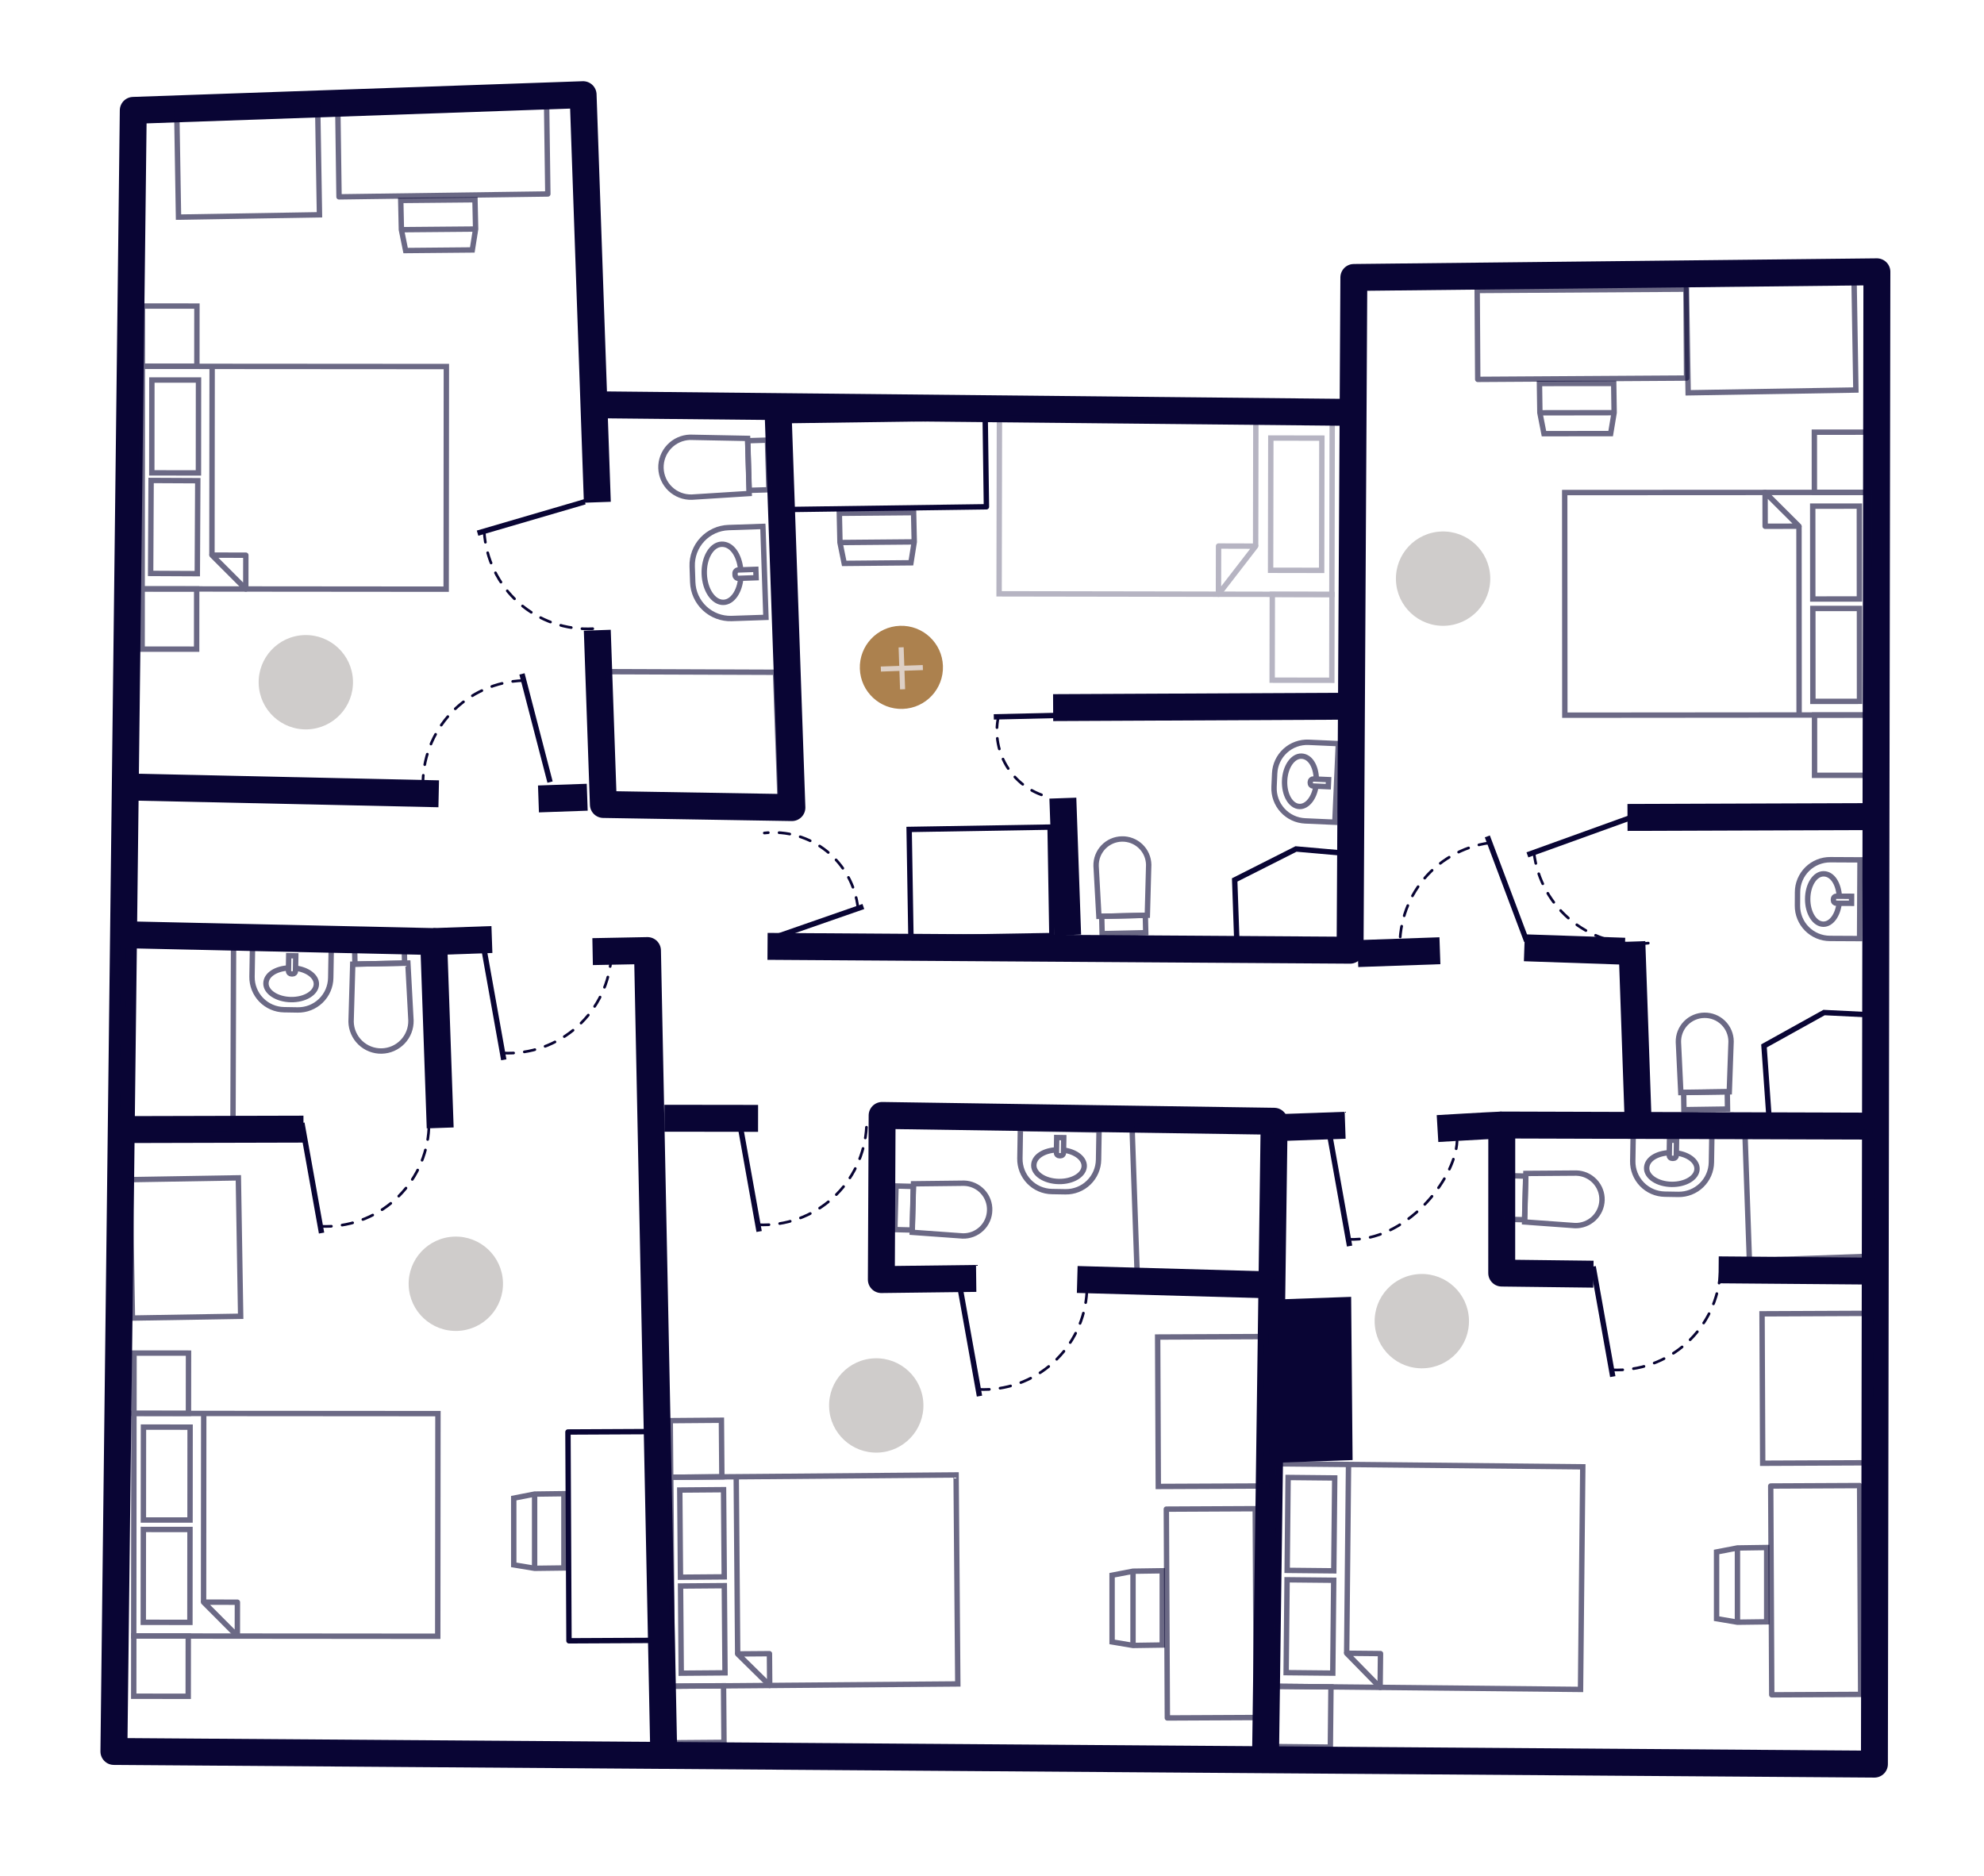 <?xml version="1.0" encoding="UTF-8"?>
<svg xmlns="http://www.w3.org/2000/svg" width="738" height="698" viewBox="0 0 738 698" fill="none">
  <path d="M285.507 352.038L502.197 353.47L503.599 103.21L698.159 101.106L697.241 656.237L42.367 651.527L49.57 41.06L216.901 35.217L222.196 186.834" stroke="#090534" stroke-width="10.015" stroke-linejoin="round"></path>
  <path d="M246.902 652.644L240.848 353.6L220.438 353.992" stroke="#090534" stroke-width="10.015" stroke-linejoin="round"></path>
  <path d="M363.116 475.561L327.836 475.991L328.129 414.931L473.954 417.094L470.73 654.791" stroke="#090534" stroke-width="10.015" stroke-linejoin="round"></path>
  <path d="M400.709 475.953L476.083 478.071" stroke="#090534" stroke-width="10.015" stroke-linejoin="round"></path>
  <path d="M592.709 473.985L558.603 473.572L558.623 418.495L697.753 418.907" stroke="#090534" stroke-width="10.015" stroke-linejoin="round"></path>
  <path d="M693.39 303.771L605.394 304.078" stroke="#090534" stroke-width="10.015" stroke-linejoin="round"></path>
  <path d="M609.261 414.796L607.007 350.258" stroke="#090534" stroke-width="10.015" stroke-linejoin="round"></path>
  <path d="M224.559 150.602L503.328 153.413" stroke="#090534" stroke-width="10.015" stroke-linejoin="round"></path>
  <path d="M222.176 234.441L224.439 299.26L294.568 300.419L289.431 153.305" stroke="#090534" stroke-width="10.015" stroke-linejoin="round"></path>
  <path d="M45.466 347.703L161.321 350.251L163.741 419.574" stroke="#090534" stroke-width="10.015" stroke-linejoin="round"></path>
  <path d="M45.473 420.195L112.89 420.026" stroke="#090534" stroke-width="10.015" stroke-linejoin="round"></path>
  <g opacity="0.6">
    <path d="M176.917 85.198L176.677 74.303L149.068 74.565L149.307 85.44L150.881 93.202L175.686 92.977L176.917 85.198Z" stroke="#090534" stroke-width="2.003" stroke-miterlimit="10"></path>
    <path d="M149.308 85.445L176.918 85.203" stroke="#090534" stroke-width="2.003" stroke-miterlimit="10"></path>
  </g>
  <path opacity="0.6" d="M125.654 40.16L126.11 73.227L203.781 72.156L203.325 39.089L125.654 40.16Z" stroke="#090534" stroke-width="2.003" stroke-linejoin="round"></path>
  <path opacity="0.6" d="M65.733 40.41L66.402 80.766L118.835 79.896L118.165 39.541L65.733 40.41Z" stroke="#090534" stroke-width="2.003" stroke-miterlimit="10"></path>
  <g opacity="0.6">
    <path d="M165.963 219.166L166.037 136.348L86.687 136.293L52.954 136.248L52.88 219.066L165.963 219.166Z" stroke="#090534" stroke-width="2.003" stroke-miterlimit="10"></path>
    <path d="M73.811 175.919L73.841 141.367L56.495 141.352L56.464 175.904L73.811 175.919Z" stroke="#090534" stroke-width="2.003" stroke-miterlimit="10"></path>
    <path d="M73.393 213.392L73.568 178.812L56.208 178.724L56.033 213.304L73.393 213.392Z" stroke="#090534" stroke-width="2.005" stroke-miterlimit="10"></path>
    <path d="M78.837 206.499L78.911 136.287" stroke="#090534" stroke-width="2.003" stroke-miterlimit="10"></path>
    <path d="M91.424 219.108L91.445 206.521L78.838 206.5L91.424 219.108Z" stroke="#090534" stroke-width="2.003" stroke-linejoin="round"></path>
    <path d="M73.232 136.273L73.252 113.859L52.981 113.842L52.962 136.256L73.232 136.273Z" stroke="#090534" stroke-width="2.003" stroke-miterlimit="10"></path>
    <path d="M73.141 241.484L73.16 219.07L52.889 219.053L52.87 241.467L73.141 241.484Z" stroke="#090534" stroke-width="2.003" stroke-miterlimit="10"></path>
  </g>
  <path opacity="0.6" d="M290.158 298.101L227.842 300.277L226.081 249.852L288.481 250.078L290.158 298.101Z" stroke="#090534" stroke-width="2.003" stroke-miterlimit="10"></path>
  <g opacity="0.6">
    <path d="M245.862 174.125C245.78 171.174 246.871 168.311 248.896 166.163C250.921 164.014 253.715 162.756 256.666 162.664L278.086 163.078L278.681 183.581L257.323 184.928C254.372 185.01 251.509 183.919 249.361 181.894C247.213 179.869 245.955 177.075 245.862 174.125Z" stroke="#090534" stroke-width="2.003" stroke-miterlimit="10"></path>
    <path d="M286.017 182.186L285.469 163.727L278.141 163.944L278.689 182.404L286.017 182.186Z" stroke="#090534" stroke-width="2.003" stroke-miterlimit="10"></path>
  </g>
  <g opacity="0.6">
    <path d="M283.779 195.86L284.911 229.653L272.159 230.08C268.443 230.205 264.829 228.848 262.113 226.308C259.397 223.768 257.801 220.253 257.676 216.536L257.482 210.731C257.357 207.014 258.714 203.4 261.254 200.684C263.794 197.968 267.309 196.372 271.025 196.248L283.777 195.82L283.779 195.86Z" stroke="#090534" stroke-width="2.003" stroke-miterlimit="10"></path>
    <path d="M275.565 214.846C275.183 219.971 272.516 223.952 269.153 224.069C265.39 224.201 262.178 219.463 261.969 213.497C261.761 207.532 264.655 202.581 268.418 202.449C272.181 202.318 274.951 206.43 275.519 211.802" stroke="#090534" stroke-width="2.003" stroke-miterlimit="10"></path>
    <path d="M281.153 211.869L281.259 214.912L274.734 215.14C274.399 215.151 274.074 215.03 273.829 214.802C273.584 214.573 273.44 214.257 273.428 213.923L273.407 213.322C273.396 212.988 273.517 212.662 273.746 212.417C273.974 212.173 274.29 212.029 274.624 212.017L281.15 211.789L281.153 211.869Z" stroke="#090534" stroke-width="2.003" stroke-miterlimit="10"></path>
  </g>
  <path d="M50.625 292.82L163.19 295.283" stroke="#090534" stroke-width="10.015" stroke-linejoin="round"></path>
  <g opacity="0.3">
    <path d="M429.146 220.994L371.64 220.897L371.762 155.494L458.631 155.647L495.552 155.701L495.431 221.124L429.146 220.994Z" stroke="#090534" stroke-width="2.003" stroke-miterlimit="10"></path>
    <path d="M491.621 212.171L491.707 162.977L472.718 162.943L472.632 212.138L491.621 212.171Z" stroke="#090534" stroke-width="2.003" stroke-miterlimit="10"></path>
    <path d="M467.064 203.154L467.149 155.65" stroke="#090534" stroke-width="2.003" stroke-miterlimit="10"></path>
    <path d="M453.239 221.057L453.274 203.118L467.065 203.157L453.239 221.057Z" stroke="#090534" stroke-width="2.003" stroke-linejoin="round"></path>
    <path d="M495.405 253.057L495.461 221.148L473.267 221.11L473.212 253.018L495.405 253.057Z" stroke="#090534" stroke-width="2.003" stroke-miterlimit="10"></path>
  </g>
  <g opacity="0.6">
    <path d="M340.079 201.572L339.84 190.697L312.209 190.94L312.449 201.815L314.023 209.577L338.848 209.351L340.079 201.572Z" stroke="#090534" stroke-width="2.003" stroke-miterlimit="10"></path>
    <path d="M312.449 201.82L340.079 201.577" stroke="#090534" stroke-width="2.003" stroke-miterlimit="10"></path>
  </g>
  <path d="M288.8 156.519L289.256 189.586L366.926 188.515L366.47 155.448L288.8 156.519Z" stroke="#090534" stroke-width="2.003" stroke-linejoin="round"></path>
  <g opacity="0.6">
    <path d="M497.831 276.602L496.533 305.857L485.487 305.367C482.277 305.225 479.254 303.813 477.084 301.441C474.914 299.07 473.776 295.934 473.918 292.724L474.141 287.701C474.283 284.49 475.695 281.467 478.066 279.298C480.438 277.128 483.573 275.989 486.784 276.132L497.83 276.622L497.831 276.602Z" stroke="#090534" stroke-width="2.003" stroke-miterlimit="10"></path>
    <path d="M489.503 292.457C488.835 296.869 486.263 300.126 483.333 300.008C480.081 299.861 477.626 295.557 477.846 290.379C478.066 285.2 480.91 281.132 484.162 281.279C487.414 281.426 489.526 285.1 489.651 289.826" stroke="#090534" stroke-width="2.003" stroke-miterlimit="10"></path>
    <path d="M494.199 290.023L494.083 292.645L488.42 292.394C488.133 292.381 487.864 292.255 487.67 292.043C487.476 291.832 487.375 291.552 487.387 291.265L487.408 290.805C487.42 290.518 487.546 290.248 487.758 290.055C487.97 289.861 488.25 289.76 488.536 289.772L494.199 290.023Z" stroke="#090534" stroke-width="2.003" stroke-miterlimit="10"></path>
  </g>
  <path d="M502.795 262.695L391.738 263.227" stroke="#090534" stroke-width="10.015" stroke-linejoin="round"></path>
  <path d="M397.137 347.825L395.358 296.898" stroke="#090534" stroke-width="10.015" stroke-linejoin="round"></path>
  <path d="M503.775 317.716L482.082 315.808L459.275 327.327L460.062 349.847" stroke="#090534" stroke-width="2.003" stroke-miterlimit="10"></path>
  <g opacity="0.6">
    <path d="M417.295 312.092C418.579 312.061 419.857 312.283 421.055 312.746C422.253 313.21 423.347 313.905 424.276 314.792C425.205 315.68 425.949 316.742 426.466 317.918C426.983 319.094 427.263 320.36 427.289 321.645L426.783 340.462L408.759 340.871L407.723 322.087C407.694 320.802 407.918 319.524 408.384 318.326C408.849 317.127 409.546 316.033 410.435 315.104C411.325 314.176 412.388 313.432 413.565 312.915C414.742 312.398 416.01 312.119 417.295 312.092Z" stroke="#090534" stroke-width="2.003" stroke-miterlimit="10"></path>
    <path d="M409.963 347.311L426.184 346.945L426.038 340.497L409.818 340.862L409.963 347.311Z" stroke="#090534" stroke-width="2.003" stroke-miterlimit="10"></path>
  </g>
  <path d="M338.178 308.543L338.848 348.898L391.28 348.029L390.611 307.673L338.178 308.543Z" stroke="#090534" stroke-width="2.003" stroke-miterlimit="10"></path>
  <g opacity="0.6">
    <path d="M600.418 153.511L600.259 142.634L572.641 142.656L572.801 153.554L574.315 161.318L599.127 161.293L600.418 153.511Z" stroke="#090534" stroke-width="2.003" stroke-miterlimit="10"></path>
    <path d="M572.801 153.555L600.418 153.512" stroke="#090534" stroke-width="2.003" stroke-miterlimit="10"></path>
  </g>
  <path opacity="0.6" d="M549.474 108.056L549.682 141.125L627.358 140.637L627.15 107.567L549.474 108.056Z" stroke="#090534" stroke-width="2.003" stroke-linejoin="round"></path>
  <path opacity="0.6" d="M627.286 105.762L627.955 146.117L690.341 145.083L689.672 104.727L627.286 105.762Z" stroke="#090534" stroke-width="2.003" stroke-miterlimit="10"></path>
  <g opacity="0.6">
    <path d="M582.034 183.229L582.08 266.043L661.446 265.977L695.177 265.962L695.112 183.168L582.034 183.229Z" stroke="#090534" stroke-width="2.003" stroke-miterlimit="10"></path>
    <path d="M674.331 226.346L674.349 260.898L691.695 260.889L691.677 226.337L674.331 226.346Z" stroke="#090534" stroke-width="2.003" stroke-miterlimit="10"></path>
    <path d="M674.291 188.276L674.31 222.828L691.656 222.819L691.638 188.267L674.291 188.276Z" stroke="#090534" stroke-width="2.003" stroke-miterlimit="10"></path>
    <path d="M669.177 195.744L669.224 265.972" stroke="#090534" stroke-width="2.003" stroke-miterlimit="10"></path>
    <path d="M656.572 183.173L656.59 195.759L669.176 195.74L656.572 183.173Z" stroke="#090534" stroke-width="2.003" stroke-linejoin="round"></path>
    <path d="M674.957 266L674.969 288.414L695.239 288.403L695.228 265.99L674.957 266Z" stroke="#090534" stroke-width="2.003" stroke-miterlimit="10"></path>
    <path d="M674.895 160.766L674.907 183.18L695.178 183.169L695.166 160.755L674.895 160.766Z" stroke="#090534" stroke-width="2.003" stroke-miterlimit="10"></path>
  </g>
  <g opacity="0.6">
    <path d="M691.876 319.859L691.723 349.143L680.666 349.085C679.075 349.077 677.501 348.755 676.033 348.139C674.566 347.522 673.235 346.622 672.116 345.491C670.996 344.36 670.111 343.019 669.509 341.546C668.908 340.073 668.603 338.495 668.611 336.904L668.638 331.856C668.646 330.265 668.968 328.691 669.584 327.224C670.201 325.757 671.101 324.425 672.232 323.306C673.363 322.187 674.704 321.301 676.177 320.7C677.651 320.098 679.228 319.793 680.819 319.801L691.876 319.859Z" stroke="#090534" stroke-width="2.003" stroke-miterlimit="10"></path>
    <path d="M684.115 336.013C683.628 340.439 681.18 343.811 678.253 343.793C675.006 343.767 672.374 339.569 672.413 334.377C672.452 329.185 675.093 325.024 678.36 325.05C681.628 325.076 683.859 328.706 684.183 333.385" stroke="#090534" stroke-width="2.003" stroke-miterlimit="10"></path>
    <path d="M688.748 333.406L688.734 336.03L683.066 336.001C682.779 335.999 682.504 335.884 682.303 335.68C682.101 335.476 681.988 335.2 681.99 334.913L681.992 334.452C681.994 334.166 682.109 333.891 682.313 333.689C682.517 333.488 682.793 333.375 683.08 333.377L688.748 333.406Z" stroke="#090534" stroke-width="2.003" stroke-miterlimit="10"></path>
  </g>
  <path d="M700.243 377.724L678.499 376.659L656.164 389.064L657.915 413.955" stroke="#090534" stroke-width="2.003" stroke-miterlimit="10"></path>
  <g opacity="0.6">
    <path d="M633.98 377.678C635.269 377.656 636.55 377.89 637.748 378.365C638.946 378.84 640.039 379.548 640.962 380.447C641.886 381.346 642.623 382.419 643.13 383.604C643.638 384.789 643.905 386.063 643.919 387.352L643.252 406.155L625.223 406.424L624.327 387.635C624.3 386.346 624.529 385.064 625.001 383.863C625.473 382.663 626.178 381.568 627.076 380.642C627.974 379.716 629.046 378.977 630.231 378.468C631.416 377.959 632.691 377.691 633.98 377.678Z" stroke="#090534" stroke-width="2.003" stroke-miterlimit="10"></path>
    <path d="M626.375 412.79L642.598 412.555L642.504 406.106L626.281 406.341L626.375 412.79Z" stroke="#090534" stroke-width="2.003" stroke-miterlimit="10"></path>
  </g>
  <path d="M695.486 472.83L639.291 472.367" stroke="#090534" stroke-width="10.015" stroke-linejoin="round"></path>
  <path opacity="0.6" d="M697.256 467.262L650.734 468.887L648.973 418.461L695.579 419.239L697.256 467.262Z" stroke="#090534" stroke-width="2.003" stroke-miterlimit="10"></path>
  <g opacity="0.6">
    <path d="M607.51 420.844L636.79 421.34L636.603 432.395C636.548 435.608 635.22 438.668 632.909 440.902C630.598 443.136 627.495 444.361 624.281 444.306L619.254 444.221C616.041 444.167 612.98 442.838 610.746 440.527C608.513 438.216 607.288 435.113 607.343 431.899L607.53 420.844L607.51 420.844Z" stroke="#090534" stroke-width="2.003" stroke-miterlimit="10"></path>
    <path d="M623.543 428.89C627.97 429.417 631.304 431.906 631.246 434.834C631.199 438.083 626.96 440.656 621.786 440.576C616.612 440.496 612.449 437.775 612.515 434.506C612.581 431.237 616.232 429.045 620.914 428.801" stroke="#090534" stroke-width="2.003" stroke-miterlimit="10"></path>
    <path d="M621.015 424.125L623.638 424.169L623.542 429.837C623.537 430.124 623.419 430.397 623.213 430.597C623.006 430.796 622.729 430.905 622.442 430.9L621.982 430.893C621.695 430.888 621.422 430.769 621.222 430.563C621.023 430.357 620.914 430.08 620.919 429.793L621.015 424.125Z" stroke="#090534" stroke-width="2.003" stroke-miterlimit="10"></path>
  </g>
  <g opacity="0.6">
    <path d="M595.914 446.402C595.88 447.687 595.593 448.952 595.069 450.126C594.545 451.3 593.795 452.358 592.861 453.242C591.928 454.125 590.829 454.816 589.629 455.274C588.428 455.732 587.149 455.949 585.864 455.913L567.117 454.563L567.589 436.508L586.384 436.373C588.975 436.448 591.431 437.544 593.217 439.423C595.002 441.302 595.972 443.811 595.914 446.402Z" stroke="#090534" stroke-width="2.003" stroke-miterlimit="10"></path>
    <path d="M561.077 437.336L560.652 453.555L567.1 453.724L567.525 437.505L561.077 437.336Z" stroke="#090534" stroke-width="2.003" stroke-miterlimit="10"></path>
  </g>
  <path opacity="0.6" d="M655.438 488.729L655.681 544.312L696.041 544.136L695.799 488.553L655.438 488.729Z" stroke="#090534" stroke-width="2.003" stroke-miterlimit="10"></path>
  <g opacity="0.6">
    <path d="M646.292 603.441L657.171 603.301L657.167 575.663L646.29 575.822L638.525 577.316L638.53 602.129L646.292 603.441Z" stroke="#090534" stroke-width="2.003" stroke-miterlimit="10"></path>
    <path d="M646.289 575.826L646.291 603.444" stroke="#090534" stroke-width="2.003" stroke-miterlimit="10"></path>
  </g>
  <path opacity="0.6" d="M691.738 552.62L658.668 552.781L659.048 630.458L692.117 630.296L691.738 552.62Z" stroke="#090534" stroke-width="2.003" stroke-linejoin="round"></path>
  <g opacity="0.6">
    <path d="M587.921 628.445L588.758 545.64L509.401 544.844L475.678 544.518L474.841 627.303L587.921 628.445Z" stroke="#090534" stroke-width="2.003" stroke-miterlimit="10"></path>
    <path d="M496.137 584.332L496.486 549.781L479.141 549.606L478.791 584.156L496.137 584.332Z" stroke="#090534" stroke-width="2.003" stroke-miterlimit="10"></path>
    <path d="M495.758 622.386L496.107 587.836L478.762 587.66L478.412 622.211L495.758 622.386Z" stroke="#090534" stroke-width="2.003" stroke-miterlimit="10"></path>
    <path d="M500.927 614.986L501.621 544.773" stroke="#090534" stroke-width="2.003" stroke-miterlimit="10"></path>
    <path d="M513.376 627.705L513.518 615.114L500.927 614.992L513.376 627.705Z" stroke="#090534" stroke-width="2.003" stroke-linejoin="round"></path>
    <path d="M494.86 649.905L495.087 627.492L474.817 627.287L474.59 649.7L494.86 649.905Z" stroke="#090534" stroke-width="2.003" stroke-miterlimit="10"></path>
  </g>
  <path d="M503.129 543.128L471.921 544.217L469.803 483.562L502.592 482.417L503.129 543.128Z" fill="#090534"></path>
  <path opacity="0.6" d="M474.634 475.029L423.107 476.828L421.015 416.914L472.641 417.977L474.634 475.029Z" stroke="#090534" stroke-width="2.003" stroke-miterlimit="10"></path>
  <g opacity="0.6">
    <path d="M379.542 419.867L408.822 420.363L408.635 431.418C408.581 434.632 407.252 437.692 404.941 439.926C402.63 442.16 399.527 443.384 396.313 443.33L391.286 443.244C389.695 443.218 388.125 442.877 386.665 442.244C385.205 441.61 383.885 440.695 382.779 439.551C381.673 438.406 380.803 437.055 380.219 435.575C379.635 434.095 379.348 432.514 379.375 430.923L379.562 419.868L379.542 419.867Z" stroke="#090534" stroke-width="2.003" stroke-miterlimit="10"></path>
    <path d="M395.601 427.819C400.01 428.367 403.344 430.856 403.305 433.763C403.239 437.033 398.999 439.606 393.825 439.506C388.65 439.406 384.507 436.705 384.554 433.456C384.601 430.207 388.371 427.971 392.953 427.731" stroke="#090534" stroke-width="2.003" stroke-miterlimit="10"></path>
    <path d="M393.068 423.148L395.692 423.193L395.596 428.861C395.591 429.147 395.473 429.421 395.266 429.62C395.06 429.819 394.783 429.929 394.496 429.924L394.036 429.916C393.749 429.911 393.476 429.793 393.276 429.586C393.077 429.38 392.968 429.103 392.972 428.816L393.068 423.148Z" stroke="#090534" stroke-width="2.003" stroke-miterlimit="10"></path>
  </g>
  <g opacity="0.6">
    <path d="M368.124 450.234C368.095 451.519 367.812 452.786 367.292 453.962C366.771 455.138 366.024 456.199 365.091 457.084C364.159 457.97 363.061 458.663 361.861 459.122C360.66 459.582 359.38 459.8 358.095 459.764L339.328 458.415L339.8 440.36L358.673 440.142C359.956 440.184 361.219 440.478 362.388 441.008C363.558 441.537 364.612 442.293 365.489 443.23C366.367 444.167 367.052 445.268 367.504 446.47C367.956 447.671 368.167 448.951 368.124 450.234Z" stroke="#090534" stroke-width="2.003" stroke-miterlimit="10"></path>
    <path d="M333.292 441.172L332.867 457.391L339.315 457.559L339.739 441.34L333.292 441.172Z" stroke="#090534" stroke-width="2.003" stroke-miterlimit="10"></path>
  </g>
  <path opacity="0.6" d="M430.619 497.362L430.861 552.945L471.222 552.769L470.98 497.186L430.619 497.362Z" stroke="#090534" stroke-width="2.003" stroke-miterlimit="10"></path>
  <g opacity="0.6">
    <path d="M421.458 612.089L432.335 611.929L432.333 584.311L421.455 584.47L413.671 585.965L413.676 610.777L421.458 612.089Z" stroke="#090534" stroke-width="2.003" stroke-miterlimit="10"></path>
    <path d="M421.455 584.451L421.458 612.089" stroke="#090534" stroke-width="2.003" stroke-miterlimit="10"></path>
  </g>
  <path opacity="0.6" d="M466.917 561.221L433.848 561.383L434.227 639.06L467.297 638.898L466.917 561.221Z" stroke="#090534" stroke-width="2.003" stroke-linejoin="round"></path>
  <g opacity="0.6">
    <path d="M162.829 608.67L162.903 525.851L83.553 525.796L49.82 525.772L49.745 608.57L162.829 608.67Z" stroke="#090534" stroke-width="2.003" stroke-miterlimit="10"></path>
    <path d="M70.684 565.435L70.714 530.883L53.368 530.868L53.337 565.42L70.684 565.435Z" stroke="#090534" stroke-width="2.003" stroke-miterlimit="10"></path>
    <path d="M70.643 603.505L70.673 568.953L53.327 568.938L53.296 603.49L70.643 603.505Z" stroke="#090534" stroke-width="2.003" stroke-miterlimit="10"></path>
    <path d="M75.724 595.998L75.778 525.788" stroke="#090534" stroke-width="2.003" stroke-miterlimit="10"></path>
    <path d="M88.29 608.593L88.311 596.006L75.724 595.984L88.29 608.593Z" stroke="#090534" stroke-width="2.003" stroke-linejoin="round"></path>
    <path d="M70.105 525.758L70.124 503.344L49.853 503.326L49.834 525.74L70.105 525.758Z" stroke="#090534" stroke-width="2.003" stroke-miterlimit="10"></path>
    <path d="M70.014 631L70.033 608.586L49.763 608.568L49.743 630.982L70.014 631Z" stroke="#090534" stroke-width="2.003" stroke-miterlimit="10"></path>
  </g>
  <path opacity="0.6" d="M48.408 438.814L49.262 490.305L89.517 489.637L88.663 438.146L48.408 438.814Z" stroke="#090534" stroke-width="2.003" stroke-miterlimit="10"></path>
  <g opacity="0.6">
    <path d="M198.885 583.401L209.763 583.262L209.76 555.643L198.862 555.783L191.098 557.297L191.103 582.11L198.885 583.401Z" stroke="#090534" stroke-width="2.003" stroke-miterlimit="10"></path>
    <path d="M198.861 555.787L198.864 583.405" stroke="#090534" stroke-width="2.003" stroke-miterlimit="10"></path>
  </g>
  <path d="M244.336 532.526L211.267 532.688L211.646 610.364L244.716 610.203L244.336 532.526Z" stroke="#090534" stroke-width="2.003" stroke-linejoin="round"></path>
  <path opacity="0.6" d="M86.654 421.718L45.582 421.589L45.8 348.607L86.873 352.223L86.654 421.718Z" stroke="#090534" stroke-width="2.003" stroke-miterlimit="10"></path>
  <g opacity="0.6">
    <path d="M93.932 352.227L123.212 352.722L123.025 363.777C122.97 366.991 121.641 370.051 119.331 372.285C117.02 374.519 113.916 375.743 110.703 375.689L105.656 375.604C102.442 375.549 99.382 374.22 97.148 371.91C94.914 369.599 93.69 366.495 93.745 363.282L93.932 352.227Z" stroke="#090534" stroke-width="2.003" stroke-miterlimit="10"></path>
    <path d="M109.977 360.155C114.386 360.703 117.74 363.191 117.681 366.099C117.615 369.368 113.375 371.942 108.201 371.842C103.026 371.742 98.883 369.04 98.93 365.792C98.977 362.543 102.747 360.307 107.349 360.066" stroke="#090534" stroke-width="2.003" stroke-miterlimit="10"></path>
    <path d="M107.396 355.508L110.02 355.552L109.924 361.22C109.919 361.507 109.801 361.78 109.594 361.979C109.388 362.179 109.111 362.288 108.824 362.283L108.364 362.275C108.077 362.271 107.804 362.152 107.604 361.946C107.405 361.739 107.296 361.462 107.301 361.176L107.396 355.508Z" stroke="#090534" stroke-width="2.003" stroke-miterlimit="10"></path>
  </g>
  <g opacity="0.6">
    <path d="M141.958 390.97C140.496 391 139.042 390.742 137.679 390.21C136.316 389.678 135.072 388.883 134.017 387.87C132.961 386.857 132.116 385.646 131.529 384.307C130.941 382.967 130.624 381.525 130.594 380.062L131.209 358.656L151.718 358.24L152.865 379.605C152.895 381.068 152.637 382.522 152.105 383.884C151.573 385.247 150.778 386.491 149.765 387.547C148.753 388.602 147.542 389.447 146.202 390.035C144.863 390.622 143.42 390.94 141.958 390.97Z" stroke="#090534" stroke-width="2.003" stroke-miterlimit="10"></path>
    <path d="M150.347 350.943L131.883 351.32L132.033 358.65L150.497 358.273L150.347 350.943Z" stroke="#090534" stroke-width="2.003" stroke-miterlimit="10"></path>
  </g>
  <path d="M119.262 456.173C124.304 456.42 129.346 455.671 134.099 453.97C138.852 452.268 143.223 449.646 146.963 446.255C150.703 442.864 153.738 438.769 155.895 434.204C158.052 429.64 159.289 424.695 159.535 419.652" stroke="#090534" stroke-width="1.002" stroke-linecap="round" stroke-linejoin="round" stroke-dasharray="4.01 4.01"></path>
  <path d="M112.289 417.734L119.612 458.686" stroke="#090534" stroke-width="2.003" stroke-linejoin="round"></path>
  <path d="M187.04 391.712C192.093 391.976 197.148 391.239 201.915 389.544C206.682 387.849 211.068 385.23 214.821 381.837C218.573 378.443 221.619 374.343 223.784 369.769C225.948 365.196 227.188 360.241 227.433 355.187" stroke="#090534" stroke-width="1.002" stroke-linecap="round" stroke-linejoin="round" stroke-dasharray="4.01 4.01"></path>
  <path d="M180.067 353.281L187.39 394.233" stroke="#090534" stroke-width="2.003" stroke-linejoin="round"></path>
  <path d="M161.32 350.25L182.98 349.494" stroke="#090534" stroke-width="10.015" stroke-linejoin="round"></path>
  <path d="M363.997 516.841C369.04 517.091 374.083 516.345 378.837 514.645C383.591 512.946 387.964 510.327 391.706 506.937C395.447 503.547 398.485 499.454 400.644 494.89C402.804 490.326 404.043 485.382 404.291 480.339" stroke="#090534" stroke-width="1.002" stroke-linecap="round" stroke-linejoin="round" stroke-dasharray="4.01 4.01"></path>
  <path d="M357.022 478.414L364.344 519.346" stroke="#090534" stroke-width="2.003" stroke-linejoin="round"></path>
  <path d="M247.133 415.977L281.988 416.022" stroke="#090534" stroke-width="10.015" stroke-linejoin="round"></path>
  <path d="M282.028 455.595C292.214 456.094 302.181 452.527 309.737 445.678C317.294 438.829 321.82 429.259 322.321 419.074" stroke="#090534" stroke-width="1.002" stroke-linecap="round" stroke-linejoin="round" stroke-dasharray="4.01 4.01"></path>
  <path d="M275.054 417.156L282.376 458.108" stroke="#090534" stroke-width="2.003" stroke-linejoin="round"></path>
  <path d="M194.709 253.157C184.515 253.443 174.851 257.765 167.842 265.173C160.832 272.581 157.05 282.469 157.327 292.663" stroke="#090534" stroke-width="1.002" stroke-linecap="round" stroke-linejoin="round" stroke-dasharray="4.01 4.01"></path>
  <path d="M204.606 290.929L194.161 250.688" stroke="#090534" stroke-width="2.003" stroke-linejoin="round"></path>
  <path d="M218.431 296.562L200.295 297.195" stroke="#090534" stroke-width="10.015" stroke-linejoin="round"></path>
  <path d="M180.105 197.719C180.399 202.76 181.682 207.694 183.883 212.239C186.083 216.783 189.158 220.85 192.93 224.206C196.703 227.563 201.1 230.143 205.87 231.799C210.64 233.455 215.69 234.156 220.731 233.86" stroke="#090534" stroke-width="1.002" stroke-linecap="round" stroke-linejoin="round" stroke-dasharray="4.01 4.01"></path>
  <path d="M217.559 186.656L177.641 198.332" stroke="#090534" stroke-width="2.003" stroke-linejoin="round"></path>
  <path d="M319.142 337.816C318.694 333.693 317.437 329.699 315.443 326.062C313.449 322.425 310.758 319.217 307.523 316.621C304.288 314.026 300.574 312.093 296.591 310.935C292.609 309.777 288.437 309.415 284.315 309.87" stroke="#090534" stroke-width="1.002" stroke-linecap="round" stroke-linejoin="round" stroke-dasharray="4.01 4.01"></path>
  <path d="M288.889 348.441L321.147 337.213" stroke="#090534" stroke-width="2.003" stroke-linejoin="round"></path>
  <path d="M371.355 266.693C370.671 269.959 370.639 273.327 371.26 276.605C371.881 279.883 373.143 283.006 374.974 285.795C376.805 288.584 379.169 290.984 381.93 292.857C384.691 294.73 387.795 296.04 391.063 296.71" stroke="#090534" stroke-width="1.002" stroke-linecap="round" stroke-linejoin="round" stroke-dasharray="4.01 4.01"></path>
  <path d="M397.067 266.036L369.671 266.672" stroke="#090534" stroke-width="2.003" stroke-linejoin="round"></path>
  <path d="M599.604 509.572C604.649 509.821 609.694 509.075 614.451 507.374C619.207 505.674 623.582 503.053 627.326 499.662C631.069 496.27 634.108 492.174 636.268 487.608C638.429 483.042 639.668 478.095 639.917 473.049" stroke="#090534" stroke-width="1.002" stroke-linecap="round" stroke-linejoin="round" stroke-dasharray="4.01 4.01"></path>
  <path d="M592.608 471.133L599.911 512.085" stroke="#090534" stroke-width="2.003" stroke-linejoin="round"></path>
  <path d="M501.704 461.013C522.383 462.034 541.271 439.308 541.997 424.511" stroke="#090534" stroke-width="1.002" stroke-linecap="round" stroke-linejoin="round" stroke-dasharray="4.01 4.01"></path>
  <path d="M494.689 422.594L502.011 463.525" stroke="#090534" stroke-width="2.003" stroke-linejoin="round"></path>
  <path d="M474.038 419.508L500.362 418.589" stroke="#090534" stroke-width="10.015" stroke-linejoin="round"></path>
  <path d="M558.624 418.501C554.4 418.648 534.719 419.816 534.719 419.816" stroke="#090534" stroke-width="10.015" stroke-linejoin="round"></path>
  <path d="M570.599 317.227C571.2 322.24 572.784 327.085 575.259 331.486C577.734 335.887 581.051 339.757 585.022 342.876C588.993 345.994 593.54 348.3 598.402 349.661C603.264 351.022 608.347 351.412 613.36 350.808" stroke="#090534" stroke-width="1.002" stroke-linecap="round" stroke-linejoin="round" stroke-dasharray="4.01 4.01"></path>
  <path d="M607.293 303.884L568.161 317.997" stroke="#090534" stroke-width="2.003" stroke-linejoin="round"></path>
  <path d="M554.056 313.54C549.049 314.211 544.224 315.862 539.856 318.399C535.487 320.936 531.661 324.308 528.597 328.324C525.532 332.339 523.288 336.919 521.994 341.802C520.699 346.685 520.38 351.775 521.053 356.782" stroke="#090534" stroke-width="1.002" stroke-linecap="round" stroke-linejoin="round" stroke-dasharray="4.01 4.01"></path>
  <path d="M567.879 350.066L553.251 311.133" stroke="#090534" stroke-width="2.003" stroke-linejoin="round"></path>
  <path d="M505.067 354.727L535.615 353.66" stroke="#090534" stroke-width="10.015" stroke-linejoin="round"></path>
  <path d="M604.368 353.844L567.024 352.562" stroke="#090534" stroke-width="10.015" stroke-linejoin="round"></path>
  <path d="M170.168 495.084C179.853 494.746 187.43 486.621 187.091 476.936C186.753 467.251 178.628 459.674 168.943 460.013C159.258 460.351 151.681 468.476 152.02 478.161C152.358 487.846 160.483 495.423 170.168 495.084Z" fill="#CFCCCB"></path>
  <path d="M529.494 508.991C539.179 508.652 546.756 500.527 546.418 490.842C546.079 481.158 537.954 473.581 528.269 473.919C518.584 474.257 511.008 482.382 511.346 492.067C511.684 501.752 519.809 509.329 529.494 508.991Z" fill="#CFCCCB"></path>
  <path d="M537.407 232.788C547.092 232.449 554.669 224.324 554.331 214.639C553.992 204.954 545.867 197.378 536.182 197.716C526.498 198.054 518.921 206.179 519.259 215.864C519.597 225.549 527.722 233.126 537.407 232.788Z" fill="#CFCCCB"></path>
  <path d="M114.372 271.319C124.057 270.981 131.634 262.855 131.295 253.171C130.957 243.486 122.832 235.909 113.147 236.247C103.462 236.585 95.885 244.71 96.224 254.395C96.562 264.08 104.687 271.657 114.372 271.319Z" fill="#CFCCCB"></path>
  <path d="M326.557 540.35C336.241 540.012 343.818 531.887 343.48 522.202C343.142 512.517 335.017 504.94 325.332 505.278C315.647 505.616 308.07 513.742 308.408 523.426C308.746 533.111 316.872 540.688 326.557 540.35Z" fill="#CFCCCB"></path>
  <g opacity="0.6">
    <path d="M356.278 626.403L355.647 548.66L281.151 549.277L249.512 549.52L250.122 627.264L356.278 626.403Z" stroke="#090534" stroke-width="2.003" stroke-miterlimit="10"></path>
    <path d="M269.405 586.577L269.145 554.148L252.86 554.279L253.121 586.707L269.405 586.577Z" stroke="#090534" stroke-width="2.003" stroke-miterlimit="10"></path>
    <path d="M269.689 622.28L269.429 589.852L253.145 589.982L253.405 622.41L269.689 622.28Z" stroke="#090534" stroke-width="2.003" stroke-miterlimit="10"></path>
    <path d="M274.396 615.246L273.858 549.345" stroke="#090534" stroke-width="2.003" stroke-miterlimit="10"></path>
    <path d="M286.31 626.972L286.217 615.15L274.396 615.242L286.31 626.972Z" stroke="#090534" stroke-width="2.003" stroke-linejoin="round"></path>
    <path d="M268.517 549.364L268.348 528.312L249.319 528.465L249.488 549.516L268.517 549.364Z" stroke="#090534" stroke-width="2.003" stroke-miterlimit="10"></path>
    <path d="M269.308 648.137L269.139 627.086L250.11 627.239L250.279 648.29L269.308 648.137Z" stroke="#090534" stroke-width="2.003" stroke-miterlimit="10"></path>
  </g>
  <path d="M335.835 263.704C344.37 263.406 351.047 256.246 350.749 247.711C350.451 239.176 343.291 232.498 334.756 232.796C326.221 233.094 319.543 240.255 319.841 248.79C320.139 257.325 327.3 264.002 335.835 263.704Z" fill="#AC814E"></path>
  <path d="M334.257 240.831L336.139 240.765L336.378 247.631L343.245 247.391L343.31 249.273L336.444 249.513L336.684 256.379L334.802 256.445L334.562 249.578L327.696 249.818L327.63 247.937L334.497 247.697L334.257 240.831Z" fill="#DDCFC5"></path>
</svg>
